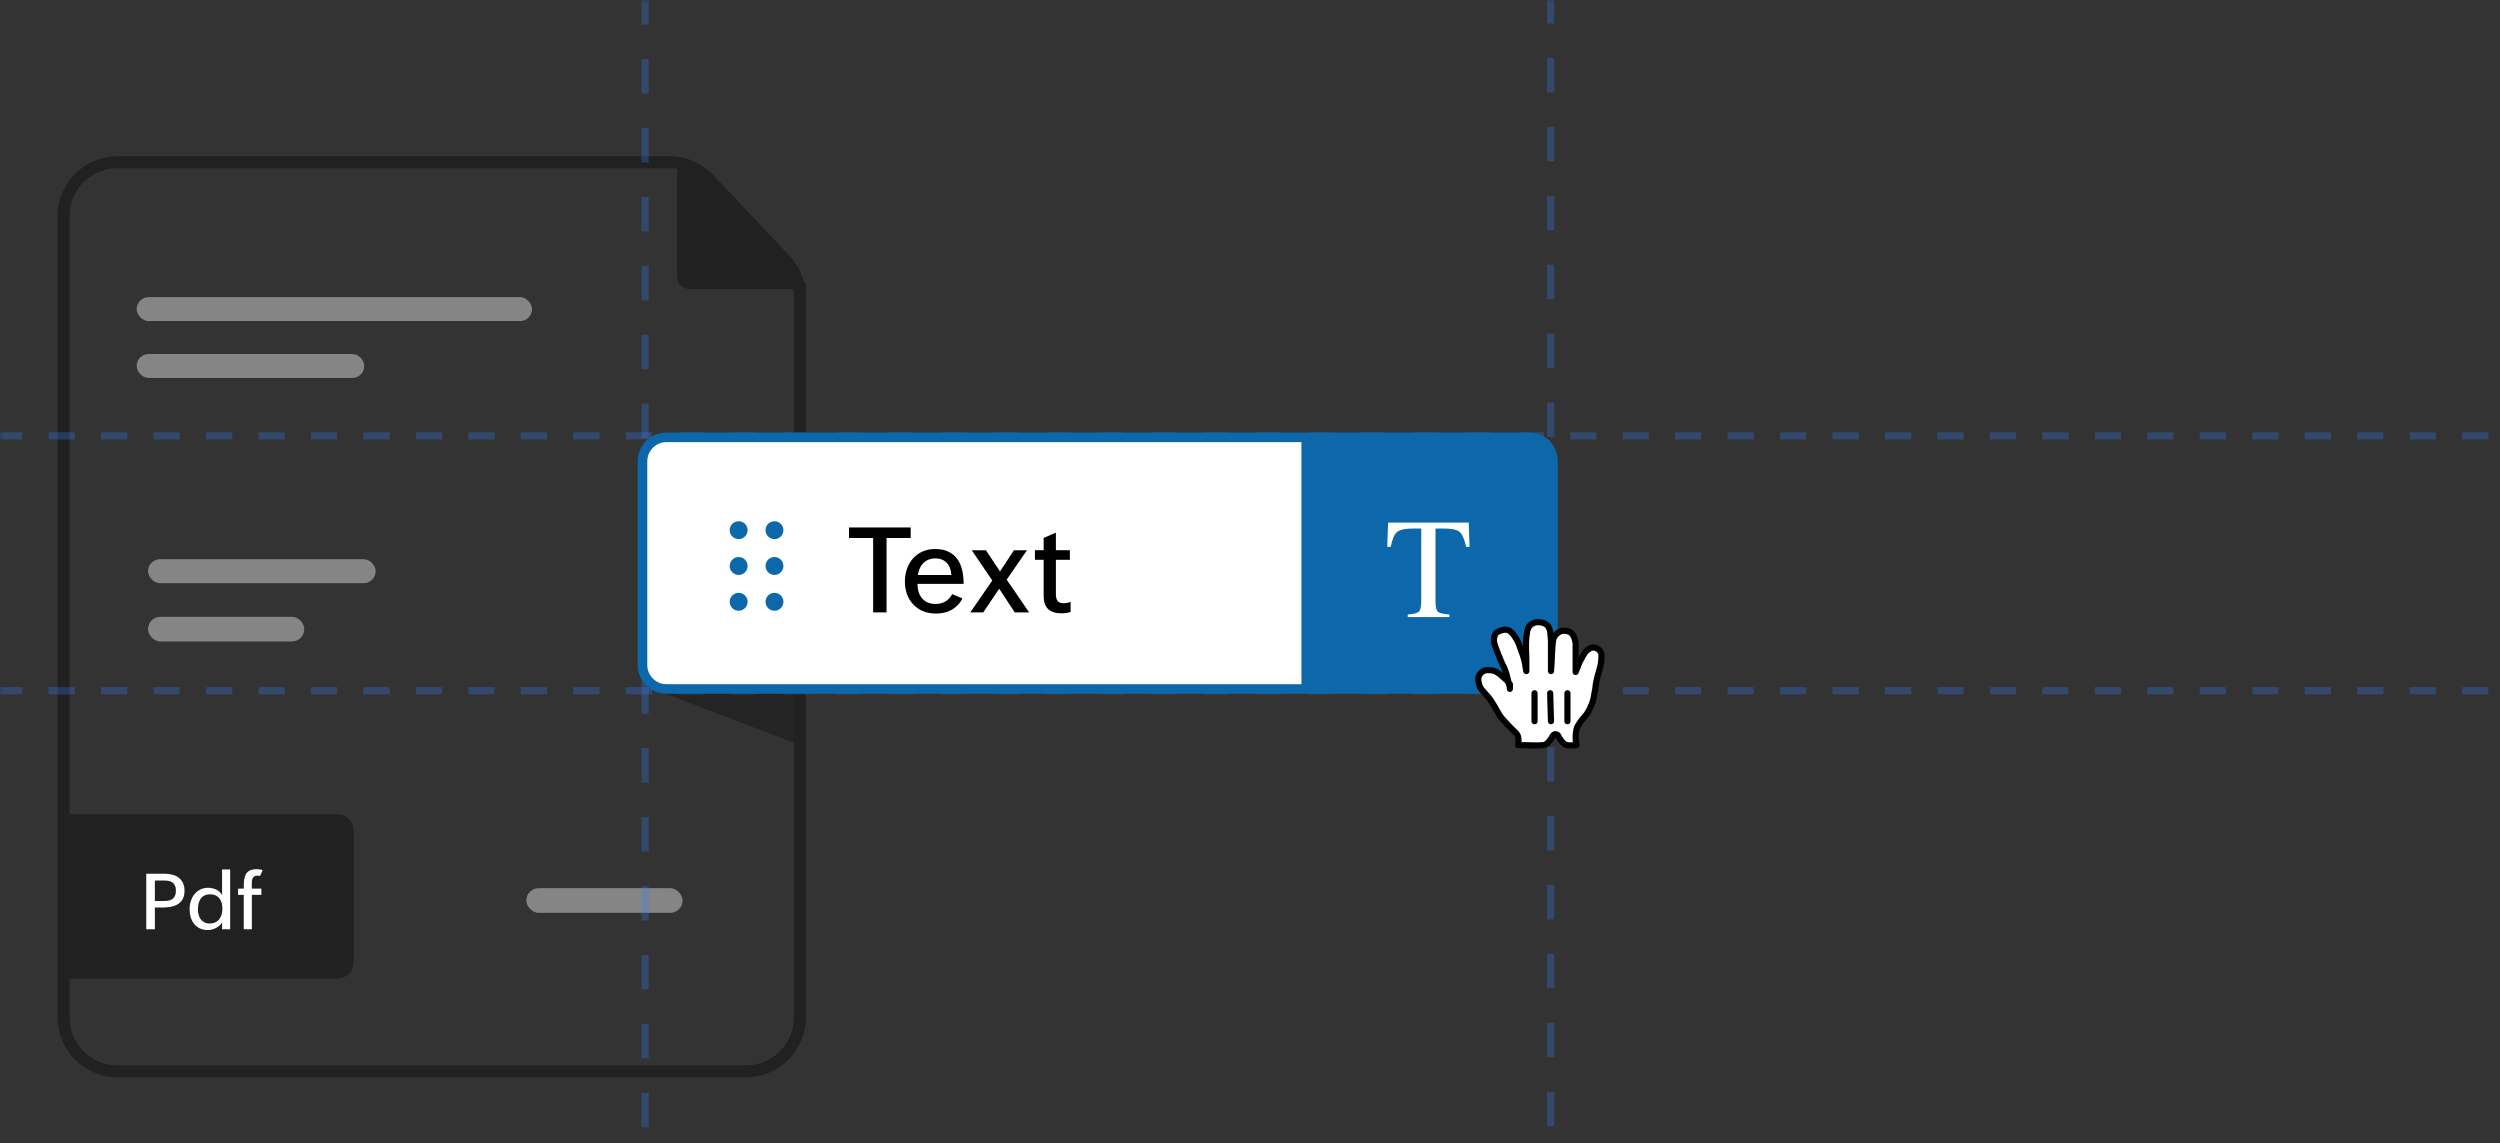 <svg width="304" height="139" viewBox="0 0 304 139" fill="none" xmlns="http://www.w3.org/2000/svg">
<rect x="0" y="0" width="304" height="139" fill="#333333" stroke="none"/>
<mask id="mask0_1_267" style="mask-type:alpha" maskUnits="userSpaceOnUse" x="0" y="0" width="304" height="139">
<rect width="304" height="139" fill="#D9D9D9"/>
</mask>
<g mask="url(#mask0_1_267)">
<path opacity="0.3" d="M97 90.5L80 84H97V90.5Z" fill="black"/>
<path d="M90.716 130.272H14.284C10.664 130.272 7.728 127.337 7.728 123.716V26.284C7.728 22.664 10.664 19.729 14.284 19.729H81.439C83.245 19.729 84.971 20.473 86.209 21.787L95.486 31.624C96.633 32.841 97.272 34.45 97.272 36.122V123.716C97.272 127.337 94.336 130.272 90.716 130.272Z" stroke="#212121" stroke-width="1.457"/>
<path d="M8 99H41C42.105 99 43 99.896 43 101V117C43 118.105 42.105 119 41 119H8V99Z" fill="#212121"/>
<path d="M17.785 106.243H19.995C20.334 106.243 20.651 106.282 20.946 106.359C21.245 106.432 21.503 106.552 21.722 106.719C21.943 106.885 22.117 107.1 22.243 107.365C22.372 107.626 22.437 107.945 22.437 108.32C22.437 108.735 22.36 109.077 22.206 109.345C22.052 109.609 21.848 109.817 21.592 109.968C21.337 110.119 21.043 110.222 20.711 110.277C20.378 110.332 20.034 110.359 19.677 110.355L18.832 110.346V113H17.785V106.243ZM20.028 109.562C20.465 109.562 20.8 109.463 21.034 109.266C21.271 109.066 21.389 108.745 21.389 108.302C21.389 108.071 21.357 107.879 21.292 107.725C21.231 107.568 21.14 107.442 21.02 107.346C20.903 107.248 20.76 107.179 20.591 107.139C20.425 107.095 20.237 107.074 20.028 107.074H18.832V109.562H20.028ZM27.006 112.16C26.926 112.305 26.822 112.436 26.692 112.552C26.563 112.666 26.42 112.763 26.263 112.843C26.106 112.923 25.943 112.985 25.774 113.028C25.605 113.071 25.439 113.092 25.275 113.092C24.9 113.092 24.572 113.025 24.292 112.889C24.015 112.754 23.785 112.571 23.6 112.34C23.419 112.109 23.282 111.84 23.189 111.532C23.1 111.222 23.055 110.892 23.055 110.545C23.055 110.203 23.105 109.877 23.203 109.566C23.305 109.252 23.451 108.977 23.642 108.74C23.835 108.5 24.072 108.309 24.352 108.168C24.635 108.026 24.957 107.955 25.317 107.955C25.489 107.955 25.657 107.974 25.82 108.011C25.986 108.045 26.142 108.099 26.286 108.172C26.434 108.243 26.569 108.334 26.692 108.445C26.815 108.555 26.92 108.686 27.006 108.837V105.726H27.989V113H27.006V112.16ZM25.483 112.299C25.757 112.299 25.991 112.251 26.185 112.156C26.382 112.06 26.543 111.931 26.669 111.768C26.799 111.605 26.892 111.412 26.951 111.191C27.012 110.969 27.043 110.734 27.043 110.485C27.043 110.242 27.014 110.015 26.955 109.806C26.9 109.594 26.811 109.409 26.688 109.252C26.568 109.095 26.414 108.972 26.226 108.883C26.038 108.794 25.814 108.749 25.552 108.749C25.275 108.749 25.042 108.8 24.851 108.902C24.66 109 24.506 109.134 24.389 109.303C24.275 109.469 24.192 109.663 24.14 109.885C24.091 110.106 24.066 110.339 24.066 110.582C24.066 110.803 24.094 111.019 24.149 111.228C24.205 111.434 24.289 111.617 24.403 111.777C24.52 111.934 24.668 112.06 24.846 112.156C25.025 112.251 25.237 112.299 25.483 112.299ZM29.642 108.819H28.949V108.052H29.642C29.642 107.849 29.645 107.651 29.651 107.457C29.657 107.26 29.675 107.074 29.706 106.899C29.737 106.723 29.783 106.562 29.845 106.414C29.909 106.266 29.998 106.139 30.112 106.031C30.229 105.923 30.375 105.84 30.551 105.782C30.726 105.72 30.94 105.689 31.192 105.689C31.331 105.689 31.46 105.7 31.58 105.722C31.703 105.74 31.822 105.771 31.935 105.814L31.635 106.511C31.58 106.502 31.525 106.494 31.469 106.488C31.414 106.479 31.358 106.474 31.303 106.474C31.168 106.474 31.055 106.499 30.966 106.548C30.877 106.594 30.806 106.657 30.754 106.737C30.705 106.817 30.669 106.911 30.648 107.019C30.629 107.123 30.62 107.234 30.62 107.351V108.052H31.788V108.819H30.625V113H29.642V108.819Z" fill="white"/>
<path d="M82.338 19.878C82.338 19.488 82.808 19.293 83.084 19.569L97.904 34.389C98.18 34.664 97.984 35.135 97.595 35.135H83.794C82.99 35.135 82.338 34.483 82.338 33.678V19.878Z" fill="#212121"/>
<rect opacity="0.5" x="16.619" y="36.132" width="48.076" height="2.914" rx="1.457" fill="#D9D9D9"/>
<rect opacity="0.5" x="16.619" y="43.046" width="27.68" height="2.914" rx="1.457" fill="#D9D9D9"/>
<rect opacity="0.5" x="18" y="68" width="27.68" height="2.914" rx="1.457" fill="#D9D9D9"/>
<rect opacity="0.5" x="18" y="75" width="19" height="3" rx="1.5" fill="#D9D9D9"/>
<rect opacity="0.5" x="64" y="108" width="19" height="3" rx="1.5" fill="#D9D9D9"/>
<path d="M78.441 -319.632V289.751" stroke="#347EF0" stroke-opacity="0.3" stroke-width="0.874" stroke-dasharray="4.19 4.19"/>
<path d="M188.564 -319.771V289.672" stroke="#347EF0" stroke-opacity="0.3" stroke-width="0.874" stroke-dasharray="4.19 4.19"/>
<path d="M360 53L-37 53" stroke="url(#paint0_linear_1_267)" stroke-opacity="0.3" stroke-width="0.874" stroke-dasharray="3.19 3.19"/>
<path d="M360 84L-37 84" stroke="url(#paint1_linear_1_267)" stroke-opacity="0.3" stroke-width="0.874" stroke-dasharray="3.19 3.19"/>
<path d="M185.934 53.183H81.041C79.431 53.183 78.127 54.487 78.127 56.097V80.863C78.127 82.472 79.431 83.777 81.041 83.777H185.934C187.543 83.777 188.848 82.472 188.848 80.863V56.097C188.848 54.487 187.543 53.183 185.934 53.183Z" fill="white" stroke="#0C68AB" stroke-width="1.165"/>
<path d="M106.175 65.42H103.239V64.136H110.741V65.42H107.805V74.467H106.175V65.42ZM117.028 72.773C116.864 73.093 116.666 73.371 116.435 73.606C116.21 73.837 115.958 74.027 115.68 74.178C115.407 74.324 115.113 74.432 114.798 74.502C114.488 74.573 114.163 74.608 113.824 74.608C113.227 74.608 112.693 74.51 112.222 74.312C111.757 74.11 111.362 73.834 111.037 73.486C110.712 73.138 110.463 72.727 110.289 72.251C110.12 71.776 110.035 71.263 110.035 70.713C110.035 70.158 110.12 69.64 110.289 69.16C110.463 68.676 110.708 68.257 111.023 67.904C111.343 67.547 111.729 67.267 112.18 67.065C112.632 66.862 113.135 66.761 113.69 66.761C114.354 66.761 114.906 66.872 115.349 67.093C115.796 67.314 116.153 67.615 116.421 67.996C116.694 68.377 116.887 68.826 117 69.344C117.118 69.857 117.176 70.407 117.176 70.995H111.566C111.566 71.343 111.611 71.668 111.7 71.969C111.794 72.265 111.933 72.524 112.117 72.745C112.3 72.962 112.528 73.133 112.801 73.26C113.074 73.383 113.392 73.444 113.754 73.444C114.22 73.444 114.624 73.34 114.968 73.133C115.311 72.922 115.584 72.625 115.786 72.244L117.028 72.773ZM115.687 69.923C115.669 69.617 115.614 69.342 115.525 69.097C115.436 68.848 115.309 68.636 115.144 68.462C114.984 68.283 114.786 68.147 114.551 68.052C114.321 67.954 114.053 67.904 113.747 67.904C113.427 67.904 113.142 67.956 112.893 68.06C112.648 68.163 112.437 68.307 112.258 68.49C112.084 68.669 111.943 68.883 111.834 69.132C111.726 69.377 111.651 69.64 111.609 69.923H115.687ZM120.662 70.586L118.164 66.909H119.893L121.601 69.485L123.295 66.909H124.882L122.413 70.48L125.144 74.467H123.393L121.502 71.588L119.562 74.467H117.988L120.662 70.586ZM130.189 74.411C129.832 74.524 129.455 74.58 129.06 74.58C128.354 74.58 127.818 74.406 127.451 74.058C127.089 73.71 126.908 73.176 126.908 72.456V68.074H125.849V66.902H126.908V65.413L128.397 64.764V66.902H130.097V68.074H128.397V72.315C128.397 72.621 128.465 72.87 128.601 73.063C128.742 73.256 128.989 73.352 129.342 73.352C129.596 73.352 129.879 73.3 130.189 73.197V74.411Z" fill="black"/>
<path d="M187.391 53.183H158.254V83.777H187.391C188.195 83.777 188.848 83.124 188.848 82.32V54.64C188.848 53.835 188.195 53.183 187.391 53.183Z" fill="#0C68AB"/>
<path d="M89.821 65.558C90.422 65.558 90.91 65.071 90.91 64.47C90.91 63.868 90.422 63.381 89.821 63.381C89.22 63.381 88.732 63.868 88.732 64.47C88.732 65.071 89.22 65.558 89.821 65.558Z" fill="#0C68AB"/>
<path d="M94.176 65.558C94.777 65.558 95.264 65.071 95.264 64.47C95.264 63.868 94.777 63.381 94.176 63.381C93.574 63.381 93.087 63.868 93.087 64.47C93.087 65.071 93.574 65.558 94.176 65.558Z" fill="#0C68AB"/>
<path d="M89.821 69.913C90.422 69.913 90.91 69.425 90.91 68.824C90.91 68.223 90.422 67.735 89.821 67.735C89.22 67.735 88.732 68.223 88.732 68.824C88.732 69.425 89.22 69.913 89.821 69.913Z" fill="#0C68AB"/>
<path d="M94.176 69.913C94.777 69.913 95.264 69.425 95.264 68.824C95.264 68.223 94.777 67.735 94.176 67.735C93.574 67.735 93.087 68.223 93.087 68.824C93.087 69.425 93.574 69.913 94.176 69.913Z" fill="#0C68AB"/>
<path d="M89.821 74.267C90.422 74.267 90.91 73.779 90.91 73.178C90.91 72.577 90.422 72.089 89.821 72.089C89.22 72.089 88.732 72.577 88.732 73.178C88.732 73.779 89.22 74.267 89.821 74.267Z" fill="#0C68AB"/>
<path d="M94.176 74.267C94.777 74.267 95.264 73.779 95.264 73.178C95.264 72.577 94.777 72.089 94.176 72.089C93.574 72.089 93.087 72.577 93.087 73.178C93.087 73.779 93.574 74.267 94.176 74.267Z" fill="#0C68AB"/>
<path d="M168.791 63.546H178.602L178.695 66.497H178.28C178.076 65.57 177.816 64.968 177.499 64.691C177.188 64.408 176.53 64.267 175.524 64.267H174.557V73.153C174.557 73.826 174.662 74.244 174.871 74.408C175.08 74.566 175.538 74.671 176.244 74.722V75.036H171.182V74.722C171.917 74.665 172.375 74.544 172.556 74.357C172.737 74.171 172.827 73.701 172.827 72.95V64.267H171.861C170.9 64.267 170.244 64.405 169.893 64.682C169.548 64.959 169.288 65.564 169.113 66.497H168.689L168.791 63.546Z" fill="white"/>
<mask id="mask1_1_267" style="mask-type:luminance" maskUnits="userSpaceOnUse" x="171" y="67" width="32" height="32">
<path d="M203 67H171V99H203V67Z" fill="white"/>
</mask>
<g mask="url(#mask1_1_267)">
<path d="M183.6 83.6C183.5 83.2 183.4 82.8 183.2 82C183 81.4 182.9 81.1 182.7 80.8C182.5 80.3 182.4 80.1 182.2 79.6C182.1 79.3 181.8 78.6 181.7 78.2C181.6 77.7 181.7 77.3 181.9 77C182.2 76.7 182.9 76.5 183.3 76.6C183.7 76.7 184 77.1 184.2 77.4C184.5 77.9 184.6 78 184.9 78.9C185.3 79.9 185.5 80.8 185.5 81.1L185.6 81.6C185.6 81.6 185.6 80.5 185.6 80.4C185.6 79.4 185.5 78.6 185.6 77.5C185.6 77.4 185.7 76.9 185.7 76.8C185.8 76.3 186 76 186.4 75.8C186.8 75.6 187.3 75.6 187.8 75.8C188.2 76 188.4 76.3 188.5 76.8C188.5 76.9 188.6 77.8 188.6 77.9C188.6 78.9 188.6 79.5 188.6 80.1C188.6 80.3 188.6 81.7 188.6 81.6C188.7 80.9 188.7 78.4 188.9 77.7C189 77.3 189.3 77 189.7 76.8C190.1 76.6 190.8 76.7 191.1 77C191.4 77.3 191.5 77.7 191.6 78.2C191.6 78.6 191.6 79.1 191.6 79.4C191.6 80.3 191.6 80.7 191.6 81.5C191.6 81.5 191.6 81.8 191.6 81.7C191.7 81.4 191.8 81.2 191.9 81C191.9 80.9 192.1 80.4 192.3 80.1C192.4 79.9 192.5 79.7 192.7 79.4C192.9 79.1 193.1 79 193.4 78.8C193.9 78.6 194.5 78.9 194.7 79.4C194.8 79.6 194.7 80.1 194.7 80.5C194.6 81.1 194.4 81.8 194.3 82.1C194.2 82.5 194 83.3 194 83.7C193.9 84.1 193.8 85.1 193.6 85.5C193.5 85.8 193.2 86.5 192.9 86.9C192.9 86.9 191.8 88.1 191.7 88.7C191.6 89.3 191.6 89.3 191.6 89.7C191.6 90.1 191.7 90.6 191.7 90.6C191.7 90.6 190.9 90.7 190.5 90.6C190.1 90.5 189.6 89.8 189.5 89.5C189.3 89.2 189 89.2 188.8 89.5C188.6 89.9 188.1 90.6 187.7 90.6C187 90.7 185.6 90.6 184.6 90.6C184.6 90.6 184.8 89.6 184.4 89.2C184.1 88.9 183.6 88.4 183.3 88.1L182.5 87.2C182.2 86.8 181.9 86.1 181.3 85.2C181 84.7 180.3 84.1 180 83.6C179.8 83.2 179.7 82.6 179.8 82.3C180 81.7 180.5 81.4 181.2 81.5C181.7 81.5 182 81.7 182.4 82C182.6 82.2 183 82.5 183.2 82.7C183.4 82.9 183.4 83 183.6 83.2C183.6 83.8 183.6 83.9 183.6 83.6Z" fill="white"/>
</g>
<mask id="mask2_1_267" style="mask-type:luminance" maskUnits="userSpaceOnUse" x="171" y="67" width="32" height="32">
<path d="M203 67H171V99H203V67Z" fill="white"/>
</mask>
<g mask="url(#mask2_1_267)">
<path d="M183.6 83.6C183.5 83.2 183.4 82.8 183.2 82C183 81.4 182.9 81.1 182.7 80.8C182.5 80.3 182.4 80.1 182.2 79.6C182.1 79.3 181.8 78.6 181.7 78.2C181.6 77.7 181.7 77.3 181.9 77C182.2 76.7 182.9 76.5 183.3 76.6C183.7 76.7 184 77.1 184.2 77.4C184.5 77.9 184.6 78 184.9 78.9C185.3 79.9 185.5 80.8 185.5 81.1L185.6 81.6C185.6 81.6 185.6 80.5 185.6 80.4C185.6 79.4 185.5 78.6 185.6 77.5C185.6 77.4 185.7 76.9 185.7 76.8C185.8 76.3 186 76 186.4 75.8C186.8 75.6 187.3 75.6 187.8 75.8C188.2 76 188.4 76.3 188.5 76.8C188.5 76.9 188.6 77.8 188.6 77.9C188.6 78.9 188.6 79.5 188.6 80.1C188.6 80.3 188.6 81.7 188.6 81.6C188.7 80.9 188.7 78.4 188.9 77.7C189 77.3 189.3 77 189.7 76.8C190.1 76.6 190.8 76.7 191.1 77C191.4 77.3 191.5 77.7 191.6 78.2C191.6 78.6 191.6 79.1 191.6 79.4C191.6 80.3 191.6 80.7 191.6 81.5C191.6 81.5 191.6 81.8 191.6 81.7C191.7 81.4 191.8 81.2 191.9 81C191.9 80.9 192.1 80.4 192.3 80.1C192.4 79.9 192.5 79.7 192.7 79.4C192.9 79.1 193.1 79 193.4 78.8C193.9 78.6 194.5 78.9 194.7 79.4C194.8 79.6 194.7 80.1 194.7 80.5C194.6 81.1 194.4 81.8 194.3 82.1C194.2 82.5 194 83.3 194 83.7C193.9 84.1 193.8 85.1 193.6 85.5C193.5 85.8 193.2 86.5 192.9 86.9C192.9 86.9 191.8 88.1 191.7 88.7C191.6 89.3 191.6 89.3 191.6 89.7C191.6 90.1 191.7 90.6 191.7 90.6C191.7 90.6 190.9 90.7 190.5 90.6C190.1 90.5 189.6 89.8 189.5 89.5C189.3 89.2 189 89.2 188.8 89.5C188.6 89.9 188.1 90.6 187.7 90.6C187 90.7 185.6 90.6 184.6 90.6C184.6 90.6 184.8 89.6 184.4 89.2C184.1 88.9 183.6 88.4 183.3 88.1L182.5 87.2C182.2 86.8 181.9 86.1 181.3 85.2C181 84.7 180.3 84.1 180 83.6C179.8 83.2 179.7 82.6 179.8 82.3C180 81.7 180.5 81.4 181.2 81.5C181.7 81.5 182 81.7 182.4 82C182.6 82.2 183 82.5 183.2 82.7C183.4 82.9 183.4 83 183.6 83.2C183.6 83.8 183.6 83.9 183.6 83.6Z" stroke="black" stroke-width="0.75" stroke-linecap="round" stroke-linejoin="round"/>
</g>
<mask id="mask3_1_267" style="mask-type:luminance" maskUnits="userSpaceOnUse" x="171" y="67" width="32" height="32">
<path d="M203 67H171V99H203V67Z" fill="white"/>
</mask>
<g mask="url(#mask3_1_267)">
<path d="M190.6 87.7V84.3" stroke="black" stroke-width="0.75" stroke-linecap="round"/>
</g>
<mask id="mask4_1_267" style="mask-type:luminance" maskUnits="userSpaceOnUse" x="171" y="67" width="32" height="32">
<path d="M203 67H171V99H203V67Z" fill="white"/>
</mask>
<g mask="url(#mask4_1_267)">
<path d="M188.6 87.7L188.5 84.3" stroke="black" stroke-width="0.75" stroke-linecap="round"/>
</g>
<mask id="mask5_1_267" style="mask-type:luminance" maskUnits="userSpaceOnUse" x="171" y="67" width="32" height="32">
<path d="M203 67H171V99H203V67Z" fill="white"/>
</mask>
<g mask="url(#mask5_1_267)">
<path d="M186.6 84.3V87.7" stroke="black" stroke-width="0.75" stroke-linecap="round"/>
</g>
</g>
<defs>
<linearGradient id="paint0_linear_1_267" x1="161.5" y1="53" x2="161.5" y2="54" gradientUnits="userSpaceOnUse">
<stop stop-color="#347EF0"/>
<stop offset="1" stop-color="#347EF0"/>
</linearGradient>
<linearGradient id="paint1_linear_1_267" x1="161.5" y1="84" x2="161.5" y2="85" gradientUnits="userSpaceOnUse">
<stop stop-color="#347EF0"/>
<stop offset="1" stop-color="#347EF0"/>
</linearGradient>
</defs>
</svg>
